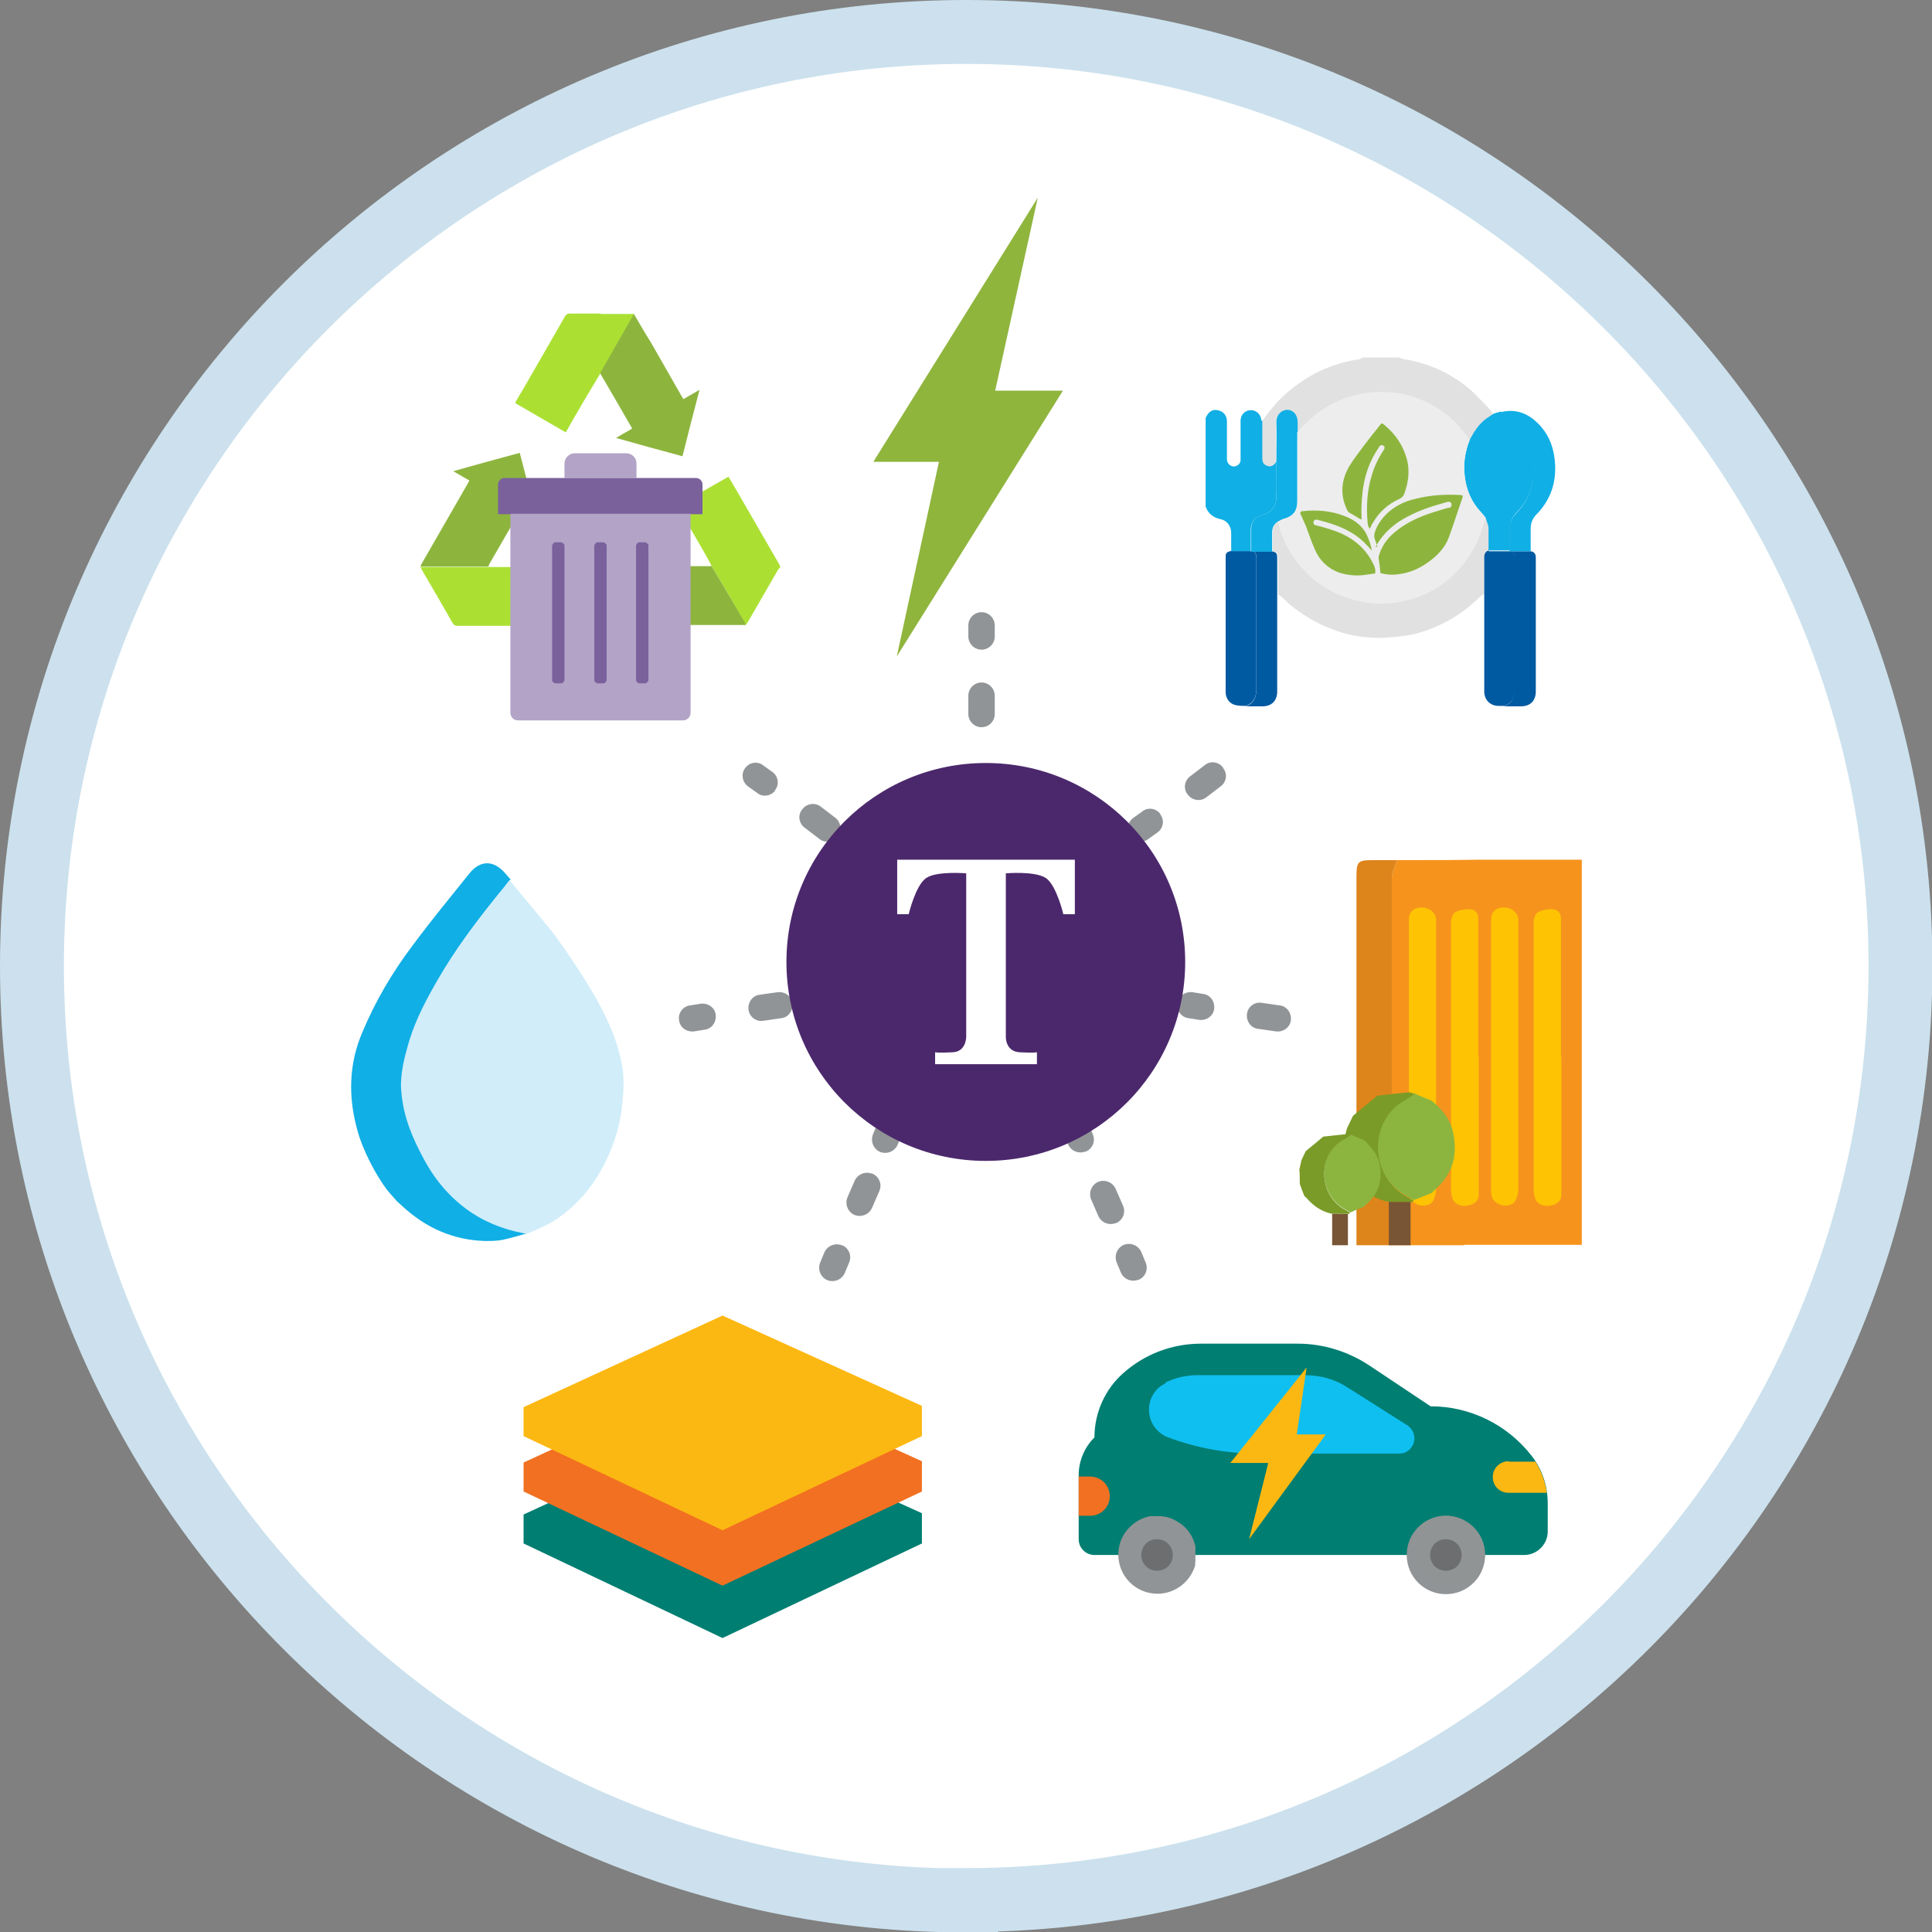 <?xml version="1.0" encoding="UTF-8"?>
<svg id="Layer_1" xmlns="http://www.w3.org/2000/svg" version="1.1" viewBox="0 0 45.35 45.35">
  <rect x="0" y="0" width="45.35" height="45.35" fill="#808080" stroke="none"/>
  <!-- Generator: Adobe Illustrator 29.5.1, SVG Export Plug-In . SVG Version: 2.1.0 Build 141)  -->
  <defs>
    <style>
      .st0 {
        fill: #919494;
      }

      .st1 {
        fill: #8cb540;
      }

      .st2 {
        fill: #b2a3c7;
      }

      .st3 {
        fill: #fcb812;
      }

      .st4 {
        fill: #005aa2;
      }

      .st5 {
        fill: #007e72;
      }

      .st6 {
        fill: #6d6e70;
      }

      .st7 {
        fill: #5cba47;
      }

      .st8 {
        fill: #fec303;
      }

      .st9 {
        fill: #919496;
      }

      .st10 {
        fill: #dd841b;
      }

      .st11 {
        fill: #8fb53d;
      }

      .st12 {
        fill: #abe033;
      }

      .st13 {
        fill: #7a619c;
      }

      .st14 {
        fill: #4b286c;
      }

      .st15 {
        fill: #d1edfa;
      }

      .st16 {
        fill: #fff;
      }

      .st17 {
        fill: none;
        stroke: #cce1ed;
        stroke-miterlimit: 10;
        stroke-width: 1.5px;
      }

      .st18 {
        fill: #785535;
      }

      .st19 {
        fill: #10afe5;
      }

      .st20 {
        fill: #7a9b27;
      }

      .st21 {
        fill: #f27021;
      }

      .st22 {
        fill: #e1e1e1;
      }

      .st23 {
        fill: #0fbff0;
      }

      .st24 {
        fill: #ededed;
      }

      .st25 {
        fill: #8db53e;
      }

      .st26 {
        fill: #f6931d;
      }
    </style>
  </defs>
  <g>
    <path class="st16" d="M22.68,44.6c12.09,0,21.93-9.84,21.93-21.93S34.77.75,22.68.75.75,10.59.75,22.68s9.84,21.93,21.93,21.93"/>
    <path class="st17" d="M22.68,44.6c12.09,0,21.93-9.84,21.93-21.93S34.77.75,22.68.75.75,10.59.75,22.68s9.84,21.93,21.93,21.93Z"/>
    <path class="st12" d="M18.31,13.32s-.04.04-.05.06c-.24.41-.47.82-.71,1.23-.01.02-.03.04-.05.06,0-.02-.01-.03-.02-.05-.14-.25-.29-.5-.43-.75-.11-.19-.23-.38-.34-.57-.05-.1-.1-.2-.16-.3-.21-.37-.43-.74-.65-1.12.4-.23.79-.46,1.2-.69.16.27.31.53.46.79.24.41.47.82.71,1.23.01.02.03.05.04.07v.03Z"/>
    <path class="st25" d="M12.58,12.18c-.12-.07-.24-.13-.36-.2,0,.01-.02.02-.03.04-.24.41-.47.82-.71,1.23,0,.02-.01.03-.02.05-.53,0-1.06,0-1.59,0,.01-.03.02-.06.04-.09.36-.62.71-1.24,1.07-1.86.01-.02.02-.04.04-.07-.12-.07-.25-.14-.38-.22.53-.15,1.04-.29,1.56-.43.08.31.16.62.24.92.05.18.1.37.14.55,0,.02,0,.05,0,.08h0Z"/>
    <path class="st25" d="M14.88,7.37c.13.22.26.45.4.67.24.42.48.84.72,1.26.01.02.03.04.04.07.12-.07.24-.14.38-.22-.14.53-.27,1.04-.4,1.56-.52-.14-1.03-.28-1.56-.43.13-.08.26-.15.38-.22-.25-.44-.51-.88-.76-1.31,0-.01,0-.02,0-.03.01-.01.03-.03.03-.05.25-.43.5-.87.75-1.3"/>
    <path class="st25" d="M16.71,13.3c.11.19.23.38.34.57.15.25.29.5.44.75,0,.01.01.03.02.05-.03,0-.07,0-.1,0-.7,0-1.41,0-2.11,0h-.1v.42s-.01,0-.02.01c-.36-.38-.73-.77-1.07-1.13.34-.35.71-.74,1.07-1.12,0,0,.01,0,.02.01v.43h1.52Z"/>
    <path class="st12" d="M9.87,13.31c.53,0,1.06,0,1.59,0h1.62v1.38h-.09c-.75,0-1.5,0-2.25,0-.06,0-.09-.02-.12-.07-.23-.41-.47-.82-.71-1.23-.01-.02-.02-.05-.04-.07"/>
    <path class="st12" d="M14.1,8.72s0,.02,0,.03c-.13.22-.27.45-.4.67-.14.24-.28.48-.42.73-.4-.23-.79-.46-1.19-.69.07-.13.14-.24.21-.36.32-.56.64-1.11.96-1.67.03-.05.06-.07.12-.07.24,0,.48,0,.72,0v1.28s0,.05.01.07"/>
    <path class="st12" d="M14.1,8.72s-.01-.05-.01-.07v-1.28h.79c-.25.44-.5.87-.75,1.31,0,.02-.02.03-.03.05"/>
    <polyline class="st7" points="12.58 12.18 12.59 12.19 12.59 12.19 12.58 12.18 12.58 12.18"/>
    <path class="st2" d="M14.7,10.64h-1.21c-.13,0-.24.11-.24.24v.34h1.69v-.34c0-.13-.1-.24-.24-.24"/>
    <path class="st13" d="M16.34,11.22h-4.5c-.08,0-.15.07-.15.15v.7h4.8v-.7c0-.08-.07-.15-.15-.15"/>
    <path class="st2" d="M16.03,16.91h-3.87c-.1,0-.18-.08-.18-.18v-4.67h4.23v4.67c0,.1-.08.18-.18.18"/>
    <path class="st13" d="M13.18,16.04h-.15s-.07-.03-.07-.07v-3.17s.03-.07.07-.07h.15s.07.03.07.07v3.17s-.03.07-.07.07"/>
    <path class="st13" d="M14.17,16.04h-.15s-.07-.03-.07-.07v-3.17s.03-.07.07-.07h.15s.07.03.07.07v3.17s-.03.07-.07.07"/>
    <path class="st13" d="M15.15,16.04h-.15s-.07-.03-.07-.07v-3.17s.03-.07.07-.07h.15s.07.03.07.07v3.17s-.03.07-.07.07"/>
    <path class="st15" d="M11.96,20.66c.32.39.65.78.97,1.17.43.57.92,1.32,1.2,1.86.22.43.4.87.48,1.37.04.27.03.54,0,.82-.03.32-.09.62-.2.92-.29.82-.76,1.45-1.43,1.87-.21.13-.43.21-.65.31-.09-.02-.18-.04-.27-.06-.34-.09-.67-.22-.98-.42-.47-.31-.86-.74-1.14-1.27-.27-.5-.48-.99-.53-1.58-.03-.4.08-.84.19-1.21.16-.52.4-.98.67-1.43.41-.69.87-1.32,1.36-1.93.11-.13.21-.27.32-.4"/>
    <path class="st19" d="M11.96,20.66c-.11.14-.21.27-.32.4-.49.61-.96,1.24-1.36,1.93-.26.45-.51.91-.67,1.43-.11.37-.23.81-.19,1.21.05.59.26,1.08.53,1.58.29.54.67.96,1.14,1.27.31.2.63.33.98.42.09.02.18.04.27.06-.18.05-.35.1-.53.14-.14.03-.28.03-.42.03-.74-.02-1.39-.3-1.96-.83-.04-.04-.11-.1-.11-.1,0,0-.19-.21-.25-.29-.23-.31-.55-.88-.69-1.41-.21-.78-.19-1.54.13-2.28.31-.74.71-1.41,1.17-2.02.43-.58.89-1.14,1.34-1.7.26-.32.57-.31.84,0,.04.05.09.1.13.15"/>
    <path class="st26" d="M34.37,29.23h-.62s-.38,0-.38,0h-.62s-.06,0-.08,0c0-2.88,0-5.74,0-8.62,0-.14.08-.28.12-.42.64,0,1.28,0,1.92-.01.81,0,1.61,0,2.42,0,0,.1,0,.2,0,.3,0,4.19,0,8.74,0,8.74h-2.76Z"/>
    <path class="st10" d="M32.79,20.19c-.04.14-.12.28-.12.42,0,2.88,0,8.62,0,8.62h-.83s0-.59,0-1.05c0-2.51,0-5.02,0-7.52,0-.46.01-.47.44-.47.17,0,.35,0,.52,0"/>
    <path class="st8" d="M33.07,24.79v-3.2c0-.18.11-.29.3-.29.18,0,.33.12.34.28,0,.04,0,.07,0,.11,0,2.07,0,4.14,0,6.21,0,.09-.02.18-.06.27-.05.11-.19.15-.33.12-.1-.03-.13-.06-.2-.13-.03-.03-.05-.14-.05-.18v-3.18"/>
    <path class="st8" d="M34.71,24.79c0,1.09,0,2.17,0,3.26,0,.13-.09.22-.26.25-.19.03-.32-.05-.36-.18-.02-.07-.03-.14-.03-.21,0-1.74,0-3.48,0-5.21,0-.35,0-.69,0-1.04,0-.08.02-.19.09-.24.07-.05.22-.08.33-.08.15,0,.22.1.22.21,0,.31,0,.61,0,.92v2.34"/>
    <path class="st8" d="M35,24.79v-3.2c0-.18.11-.29.3-.29.18,0,.33.12.34.28,0,.04,0,.07,0,.11,0,2.07,0,4.14,0,6.21,0,.09-.02.18-.06.27-.05.11-.19.15-.33.12-.1-.03-.13-.06-.2-.13-.03-.03-.05-.14-.05-.18v-3.18"/>
    <path class="st8" d="M36.65,24.79c0,1.09,0,2.17,0,3.26,0,.13-.09.22-.26.25-.19.03-.32-.05-.36-.18-.02-.07-.03-.14-.03-.21,0-1.74,0-3.48,0-5.21,0-.35,0-.69,0-1.04,0-.08.02-.19.09-.24.07-.05.22-.08.33-.08.15,0,.22.1.22.21,0,.31,0,.61,0,.92v2.34"/>
    <path class="st1" d="M33.18,25.66l.43.18c.23.19.42.41.49.71.13.54.01,1-.41,1.37-.03.03-.06.05-.08.08-.14.06-.29.12-.43.17-.06-.03-.11-.07-.17-.1-.84-.44-.91-1.66-.17-2.18.11-.08.23-.15.34-.23"/>
    <path class="st18" d="M33.11,28.21c0,.34,0,.68,0,1.02-.17,0-.34,0-.51,0,0-.34,0-.68,0-1.02.17,0,.35,0,.52,0"/>
    <path class="st20" d="M33.11,28.21c-.17,0-.35,0-.52,0-.35-.07-.61-.28-.84-.54h0s-.02-.02-.03-.03h0c-.05-.13-.1-.27-.15-.4,0-.15-.01-.31-.02-.46.02-.1.04-.2.07-.3.05-.1.09-.19.14-.29.19-.16.38-.31.57-.47.25-.03.51-.06.76-.08.04.01.07.03.11.04-.11.08-.23.15-.35.23-.73.52-.66,1.74.17,2.18.06.03.11.07.17.1-.03.01-.05.02-.07.04"/>
    <path class="st1" d="M31.7,26.63c.1.04.21.09.31.13.16.14.3.3.36.52.1.39,0,.73-.3.99-.02.02-.04.04-.06.06-.1.04-.21.08-.31.13-.04-.02-.08-.05-.12-.07-.61-.32-.66-1.21-.13-1.59.08-.06.17-.11.25-.16"/>
    <path class="st18" d="M31.64,28.49c0,.25,0,.5,0,.74-.12,0-.25,0-.37,0,0-.25,0-.5,0-.74h.38"/>
    <path class="st20" d="M31.64,28.49h-.38c-.25-.05-.45-.2-.61-.39h0s-.02-.01-.03-.02h0c-.04-.1-.08-.2-.11-.29,0-.11,0-.23-.01-.34.02-.07.03-.15.05-.22.03-.07.07-.14.1-.21.14-.11.28-.23.41-.34.18-.02.37-.04.56-.06.02.01.05.02.08.03-.08.05-.17.11-.25.16-.53.38-.48,1.27.13,1.59.04.02.08.05.12.07-.02,0-.04.02-.05.03"/>
    <path class="st9" d="M23.04,15.25c-.17,0-.31-.14-.31-.31v-.26c0-.17.14-.31.31-.31s.31.14.31.31v.26c0,.17-.14.31-.31.31"/>
    <path class="st9" d="M23.04,17.07c-.17,0-.31-.14-.31-.31v-.43c0-.17.14-.31.31-.31s.31.14.31.31v.43c0,.17-.14.31-.31.31"/>
    <path class="st9" d="M27.24,19.11c-.1-.14-.3-.17-.43-.06l-.21.15c-.14.1-.17.3-.07.43.1.14.3.17.43.06l.21-.15c.14-.1.17-.3.06-.43"/>
    <path class="st9" d="M28.71,18.02c-.1-.14-.3-.17-.43-.06l-.34.26c-.14.1-.17.3-.06.43.1.14.3.17.43.07l.34-.26c.14-.1.17-.3.06-.43"/>
    <path class="st9" d="M28.5,23.68c.02-.17-.09-.33-.26-.35l-.25-.04c-.17-.02-.33.09-.35.26-.03.17.09.33.26.35l.25.04c.17.02.33-.09.35-.26"/>
    <path class="st9" d="M30.3,23.95c.02-.17-.09-.33-.26-.35l-.42-.06c-.17-.03-.33.09-.35.26-.02.17.09.33.26.35l.42.06c.17.02.33-.09.35-.26"/>
    <path class="st9" d="M16.8,23.82c.02.17-.09.33-.26.35l-.25.04c-.17.02-.33-.09-.35-.26-.03-.17.09-.33.26-.35l.25-.04c.17-.02.33.09.35.26"/>
    <path class="st9" d="M18.6,23.55c.02.17-.09.33-.26.35l-.42.06c-.17.03-.33-.09-.35-.26-.02-.17.09-.33.26-.35l.42-.06c.17-.02.33.09.35.26"/>
    <path class="st9" d="M18.2,18.55c-.1.14-.3.17-.43.06l-.21-.15c-.14-.1-.17-.3-.07-.43.1-.14.3-.17.43-.06l.21.15c.14.1.17.3.06.43"/>
    <path class="st9" d="M19.66,19.63c-.1.14-.3.17-.43.06l-.34-.26c-.14-.1-.17-.3-.06-.43.1-.14.3-.17.43-.07l.34.26c.14.1.17.3.06.43"/>
    <path class="st9" d="M25.49,27.03c.16-.07.23-.25.16-.41l-.1-.24c-.07-.16-.25-.23-.41-.17-.16.07-.23.25-.17.41l.1.24c.07.16.25.23.41.17"/>
    <path class="st9" d="M26.73,30.04c.16-.07.23-.25.16-.41l-.1-.24c-.07-.16-.25-.23-.41-.17-.16.07-.23.25-.17.41l.1.24c.07.16.25.23.41.17"/>
    <path class="st9" d="M26.2,28.71c.16-.07.23-.25.16-.41l-.17-.39c-.07-.16-.25-.23-.41-.17-.16.07-.23.25-.17.41l.17.39c.07.16.25.23.41.17"/>
    <path class="st9" d="M19.77,29.23c.16.07.23.25.16.41l-.1.24c-.07.16-.25.23-.41.17-.16-.07-.23-.25-.17-.41l.1-.24c.07-.16.25-.23.41-.17"/>
    <path class="st9" d="M21.01,26.22c.16.07.23.25.16.41l-.1.24c-.07.16-.25.23-.41.17-.16-.07-.23-.25-.17-.41l.1-.24c.07-.16.25-.23.41-.17"/>
    <path class="st9" d="M20.48,27.55c.16.07.23.25.16.41l-.17.39c-.07.16-.25.23-.41.17-.16-.07-.23-.25-.17-.41l.17-.39c.07-.16.25-.23.41-.17"/>
    <path class="st14" d="M27.82,22.58c0,2.58-2.09,4.67-4.68,4.67s-4.68-2.09-4.68-4.67,2.09-4.67,4.68-4.67,4.68,2.09,4.68,4.67"/>
    <path class="st16" d="M23.14,20.18h-2.08v1.28h.27s.16-.68.41-.85c.25-.17.94-.11.94-.11v3.84s0,.35-.32.36c-.33.02-.41,0-.41,0v.28h2.39v-.28s-.08.02-.41,0c-.33-.02-.32-.36-.32-.36v-3.84s.68-.06.94.11c.25.17.41.85.41.85h.27v-1.28h-2.08Z"/>
  </g>
  <polygon class="st11" points="24.36 4.64 20.5 10.84 22.04 10.84 21.05 15.41 24.95 9.17 23.36 9.17 24.36 4.64"/>
  <g>
    <path class="st5" d="M26.24,36.5h-.55c-.2,0-.37-.16-.37-.37v-1.5c0-.33.13-.65.37-.89,0-.58.25-1.14.69-1.52.5-.44,1.14-.68,1.81-.68h2.27c.6,0,1.18.18,1.68.51l1.44.96c.93,0,1.8.43,2.37,1.16.25.32.38.71.38,1.12v.66c0,.3-.25.55-.55.55h-.92"/>
    <path class="st23" d="M27.36,32.45c.23-.11.48-.17.74-.17h2.54c.36,0,.71.1,1.01.3l1.39.88c.1.07.16.18.16.3,0,.2-.16.36-.35.36h-3.33c-.72,0-1.43-.13-2.1-.38-.27-.1-.45-.36-.45-.65,0-.27.15-.51.39-.62"/>
    <path class="st21" d="M25.32,34.66h.27c.25,0,.46.2.46.46s-.21.46-.46.46h-.27"/>
    <path class="st3" d="M35.41,34.3c-.2,0-.37.16-.37.37s.16.37.37.37h.9c-.04-.26-.13-.51-.27-.73h-.62Z"/>
    <path class="st9" d="M28.05,36.72s.01-.05.01-.07c0,0,0-.02,0-.02,0-.02,0-.04,0-.06,0-.01,0-.03,0-.04,0,0,0-.02,0-.02,0,0,0-.01,0-.02,0-.02,0-.04,0-.06,0,0,0-.02,0-.03,0-.02,0-.05,0-.07,0,0,0-.01,0-.02,0-.03-.01-.05-.02-.08,0,0,0,0,0,0-.05-.18-.16-.34-.32-.46-.11-.08-.23-.14-.37-.17,0,0,0,0,0,0-.03,0-.05,0-.08-.01,0,0,0,0-.01,0-.03,0-.06,0-.09,0-.03,0-.05,0-.08,0-.02,0-.03,0-.05,0,0,0-.02,0-.03,0-.02,0-.04,0-.06.01-.4.1-.7.46-.7.89,0,.51.41.92.92.92.43,0,.79-.3.89-.69,0,0,0,0,0,0"/>
    <path class="st6" d="M27.16,36.13c.2,0,.37.16.37.37s-.16.37-.37.37-.37-.16-.37-.37.16-.37.37-.37"/>
    <path class="st9" d="M33.94,35.58c.51,0,.92.41.92.92s-.41.92-.92.92-.92-.41-.92-.92.41-.92.92-.92"/>
    <path class="st0" d="M33.94,35.58c-.2,0-.39.07-.55.19-.3.4-.23.97.18,1.28.33.25.78.25,1.1,0,.3-.4.23-.98-.18-1.28-.16-.12-.35-.19-.56-.19"/>
    <path class="st6" d="M33.94,36.13c.2,0,.37.16.37.37s-.16.37-.37.37-.37-.16-.37-.37.16-.37.37-.37"/>
  </g>
  <polygon class="st3" points="30.67 32.1 28.88 34.34 29.77 34.34 29.32 36.13 31.12 33.67 30.44 33.67 30.67 32.1"/>
  <polygon class="st5" points="16.96 33.4 12.29 35.55 12.29 36.23 16.96 38.45 21.64 36.23 21.64 35.52 16.96 33.4"/>
  <polygon class="st21" points="16.96 32.18 12.29 34.33 12.29 35.01 16.96 37.22 21.64 35.01 21.64 34.3 16.96 32.18"/>
  <polygon class="st3" points="16.96 30.88 12.29 33.03 12.29 33.71 16.96 35.92 21.64 33.71 21.64 33 16.96 30.88"/>
  <g>
    <path class="st22" d="M32.81,8.38s.09.04.14.05c.57.09,1.09.32,1.53.69.19.16.35.35.52.52.02.02.03.06.05.09-.06.04-.12.07-.18.12-.17.13-.28.3-.38.49-.02-.02-.03-.04-.05-.06-.24-.35-.56-.62-.94-.81-.49-.24-1-.3-1.54-.21-.5.09-.93.32-1.29.67-.08.07-.15.15-.22.23,0-.08,0-.16,0-.24,0-.17-.1-.29-.25-.29-.11,0-.25.1-.25.28,0,.31,0,.62,0,.93-.06.09-.12.13-.2.11-.09-.02-.12-.07-.13-.19,0-.29,0-.58,0-.88.01-.01.03-.02.04-.04.19-.27.41-.52.67-.72.45-.36.96-.59,1.53-.68.05,0,.09-.03.14-.05h.8Z"/>
    <path class="st19" d="M29.63,9.87c0,.29,0,.58,0,.88,0,.12.04.16.13.19.08.02.14-.01.2-.11,0,.27,0,.54,0,.82.01.24-.13.39-.34.44-.16.04-.25.16-.26.32v.54h-.46c0-.15,0-.29,0-.44,0-.15-.09-.29-.24-.32-.18-.04-.3-.13-.36-.3v-2.08s.01-.01.01-.02c.06-.13.16-.19.28-.16.13.03.21.12.21.27v.3c0,.19,0,.38,0,.58,0,.09.07.16.15.17.08,0,.16-.05.17-.14,0-.03,0-.06,0-.1,0-.28,0-.55,0-.83,0-.18.16-.29.32-.24.11.04.16.13.17.24"/>
    <path class="st22" d="M34.82,13.95s-.06.04-.08.06c-.26.25-.54.46-.86.62-.33.16-.67.28-1.04.31-.2.02-.41.04-.61.03-.4-.02-.79-.11-1.15-.28-.28-.12-.54-.29-.78-.48-.08-.07-.15-.14-.23-.21-.02-.02-.05-.03-.07-.05,0-.29,0-.57,0-.86,0-.11-.02-.13-.13-.15,0-.15,0-.29,0-.44,0-.11.04-.2.14-.27,0,.02,0,.03,0,.05.1.4.29.75.57,1.06.23.26.51.46.83.6.48.21.98.27,1.49.17.56-.11,1.03-.38,1.4-.82.27-.32.44-.67.54-1.07,0-.02.02-.04.04-.06.02.08.06.16.07.25.01.18,0,.36,0,.54-.09.02-.11.07-.11.16,0,.29,0,.57,0,.85"/>
    <path class="st19" d="M34.94,12.94c0-.18,0-.36,0-.54,0-.08-.05-.17-.07-.25-.03-.04-.06-.08-.09-.11-.27-.28-.39-.61-.41-1-.01-.25.04-.49.13-.72.1-.19.21-.36.38-.49.06-.04.12-.08.18-.12.05-.02.11-.03.16-.05.02.01.03.02.05.03.22.09.4.25.52.45.19.32.26.66.22,1.02-.04.34-.18.64-.42.88-.1.1-.15.22-.15.36,0,.17,0,.35,0,.52h-.5"/>
    <path class="st4" d="M28.9,12.94h.46s.04,0,.06,0c.06.04.07.1.07.17,0,1.02,0,2.05,0,3.07,0,.19-.07.32-.24.39-.08,0-.17,0-.25-.02-.14-.03-.23-.16-.23-.3,0-1.06,0-2.12,0-3.18,0-.09.02-.11.13-.14"/>
    <path class="st4" d="M34.94,12.94h.5s.03,0,.05,0c.06.04.07.1.07.17,0,1.02,0,2.05,0,3.07,0,.19-.07.32-.24.39-.05,0-.1,0-.14,0-.2,0-.34-.14-.34-.34,0-.73,0-1.46,0-2.2,0-.03,0-.06,0-.1,0-.29,0-.57,0-.85,0-.08.03-.14.11-.16"/>
    <path class="st4" d="M35.31,16.58c.17-.07.24-.2.24-.39,0-1.03,0-2.05,0-3.08,0-.07,0-.13-.07-.17h.45c.08.01.12.06.12.15,0,1.05,0,2.09,0,3.14,0,.22-.13.35-.35.35-.13,0-.26,0-.38,0"/>
    <path class="st4" d="M29.25,16.58c.17-.07.24-.2.24-.39,0-1.02,0-2.05,0-3.08,0-.07,0-.13-.07-.17.14,0,.29,0,.43,0,.11.02.13.05.13.15,0,.29,0,.57,0,.86,0,.33,0,.66,0,.99,0,.43,0,.86,0,1.29,0,.22-.13.35-.35.35-.13,0-.26,0-.38,0"/>
    <path class="st19" d="M35.93,12.94h-.45s-.03,0-.05,0c0-.17,0-.35,0-.52,0-.14.05-.26.15-.36.24-.24.38-.54.42-.88.04-.37-.03-.71-.22-1.02-.12-.21-.3-.36-.52-.45-.02,0-.04-.02-.05-.03.33-.09.62,0,.86.23.25.23.38.52.42.85.05.41-.02.78-.26,1.12-.05.07-.1.13-.16.19-.1.1-.14.21-.14.34,0,.18,0,.35,0,.53"/>
    <path class="st19" d="M30.45,10.14c0,.54,0,1.09,0,1.63,0,.23-.1.35-.32.41-.04.01-.08.04-.13.06-.1.06-.14.15-.14.27,0,.15,0,.29,0,.44-.14,0-.29,0-.43,0-.02,0-.04,0-.06,0,0-.18,0-.36,0-.54,0-.16.1-.29.25-.32.21-.05.35-.2.34-.44-.01-.27,0-.54,0-.82,0-.31.01-.62,0-.93,0-.18.14-.28.25-.28.15,0,.25.12.25.29,0,.08,0,.16,0,.24"/>
    <path class="st24" d="M34.78,12.04c-.27-.28-.39-.61-.41-1-.01-.25.04-.49.13-.72-.02-.02-.03-.04-.05-.06-.24-.35-.56-.62-.94-.81-.49-.24-1-.3-1.54-.21-.5.09-.93.32-1.29.67-.08.07-.15.15-.22.23,0,.54,0,1.09,0,1.63,0,.23-.1.35-.32.41-.04.01-.09.04-.13.06,0,.02,0,.03,0,.05.1.4.29.75.57,1.06.23.26.51.46.83.6.48.21.98.27,1.49.17.56-.11,1.03-.39,1.4-.82.27-.32.44-.67.54-1.07,0-.02.03-.04.04-.06-.03-.04-.06-.08-.09-.11"/>
    <path class="st25" d="M32.33,12.83c-.02-.08-.05-.14-.07-.21,0-.02,0-.05,0-.08.04-.18.15-.33.27-.46.19-.19.43-.31.69-.37.35-.09.71-.11,1.07-.09.04,0,.05.02.04.06-.11.31-.21.63-.32.93-.09.25-.28.44-.49.59-.21.15-.44.25-.7.28-.13.02-.26.01-.39-.02-.03,0-.03-.02-.03-.04-.01-.1-.02-.21-.04-.31,0-.01,0-.03,0-.04.06-.23.19-.42.37-.57.22-.19.48-.32.75-.42.17-.06.34-.11.51-.16.01,0,.02,0,.03,0,.04-.01.06-.05.05-.09,0-.04-.05-.06-.09-.05-.1.03-.21.06-.31.09-.29.09-.58.21-.84.38-.22.15-.41.34-.54.59"/>
    <path class="st25" d="M32.16,12.41c-.06-.05-.05-.11-.06-.17-.03-.36-.01-.73.1-1.08.06-.21.15-.4.27-.58.04-.06.04-.1,0-.12-.04-.03-.08-.01-.11.05-.22.32-.34.68-.38,1.07-.02.19-.03.38-.02.58,0,.01,0,.02,0,.04-.01-.01-.02-.02-.04-.02-.07-.04-.14-.09-.22-.13-.04-.02-.06-.04-.08-.08-.17-.36-.14-.7.06-1.04.1-.16.21-.3.32-.45.13-.17.26-.34.4-.51.03-.04.04-.04.09,0,.28.23.47.52.55.88.05.25.01.49-.07.72-.02.07-.06.11-.12.14-.27.12-.48.31-.63.57-.03.04-.04.09-.07.14"/>
    <path class="st25" d="M32.21,12.93c-.07-.07-.13-.14-.2-.21-.21-.2-.47-.33-.74-.42-.12-.04-.23-.07-.35-.1-.05-.01-.08.01-.09.05,0,.04.01.08.06.08.2.05.4.11.59.19.35.16.61.4.77.75.03.06.04.12.03.19-.09.01-.19.03-.28.04-.19.02-.38,0-.57-.06-.27-.1-.46-.29-.57-.55-.08-.18-.14-.37-.21-.55-.04-.09-.08-.18-.12-.27-.02-.04,0-.06.03-.07.36-.04.71-.01,1.04.13.2.08.37.21.47.4.06.12.1.24.13.38"/>
  </g>
</svg>